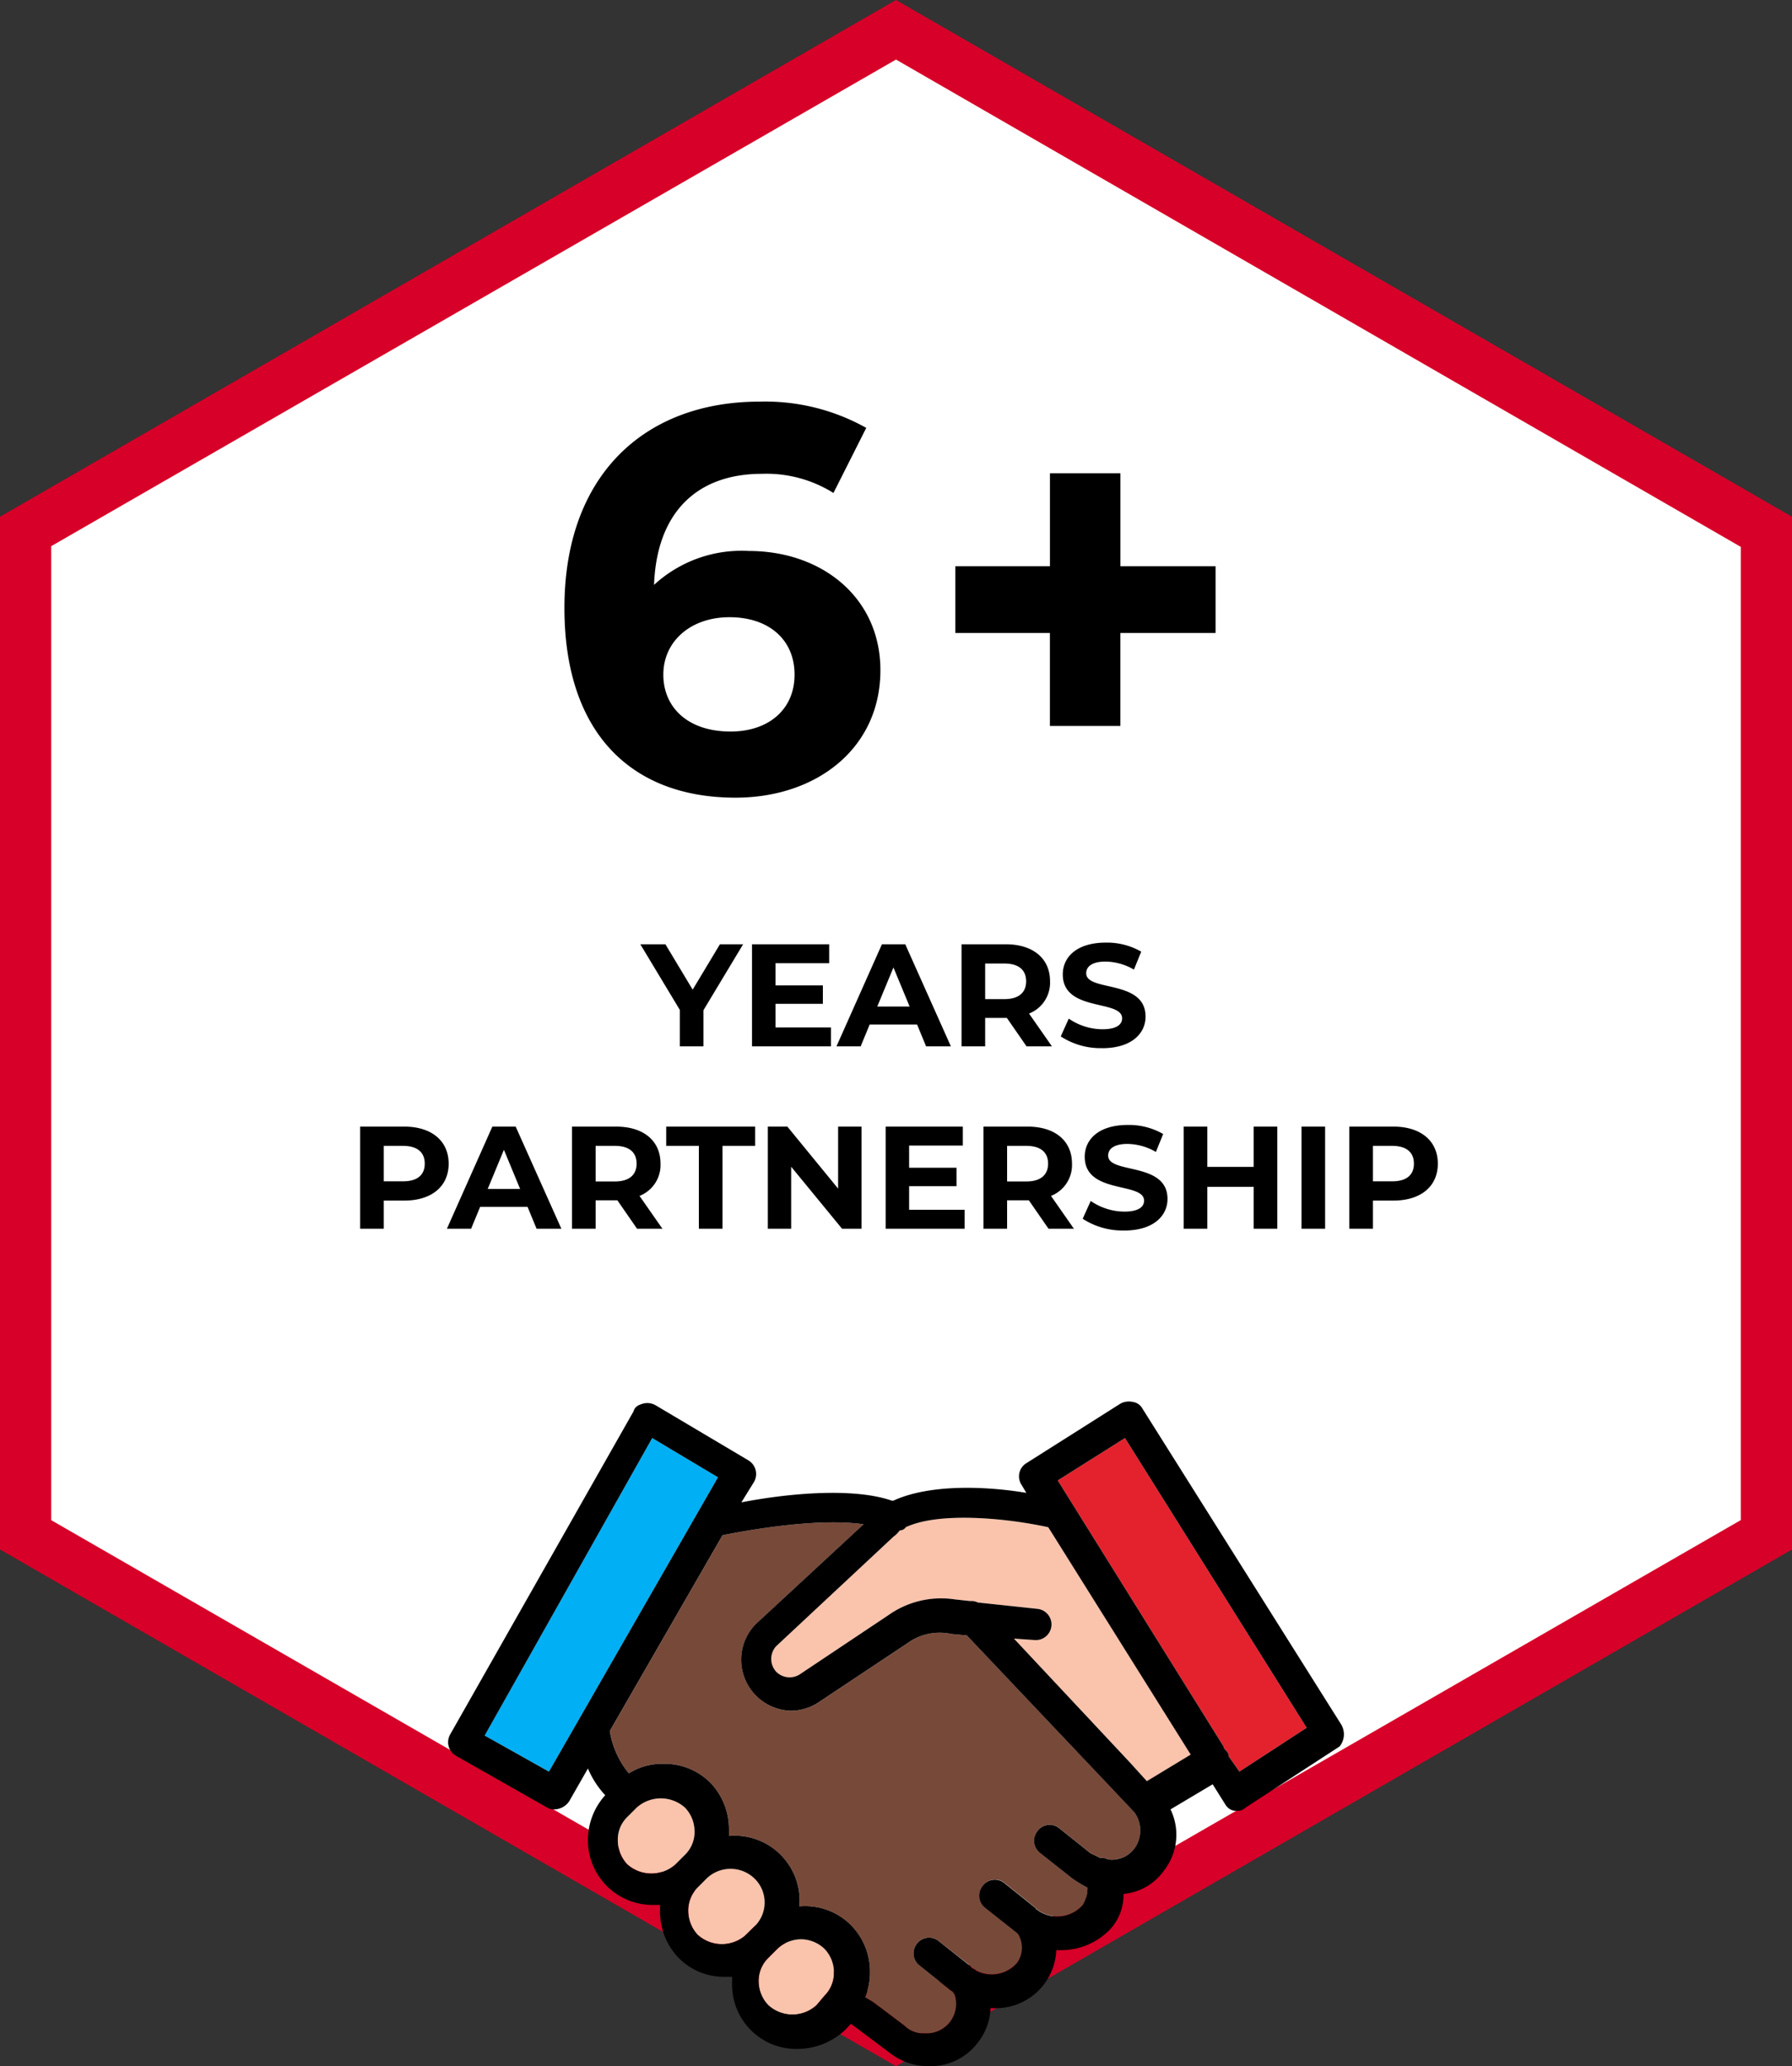 <svg xmlns="http://www.w3.org/2000/svg" width="147.48" height="169.974" viewBox="0 0 147.48 169.974">
  <rect x="0" y="0" width="147.48" height="169.974" fill="#333333" stroke="none"/>
  <g id="Group_266" data-name="Group 266" transform="translate(-973.52 -486.921)">
    <g id="Polygon_1_00000103987510680957429300000012671226591677632912_" transform="translate(1121 486.921) rotate(90)">
      <path id="Path_344" data-name="Path 344" d="M123.809,143.266H41.27L0,71.633,41.27,0h82.539l41.27,71.633Z" transform="translate(2.479 2.107)" fill="#fff"/>
      <path id="Path_345" data-name="Path 345" d="M44.988,4.214,4.9,73.74l40.03,69.526h80.123l40.03-69.526L125.048,4.214H44.988M42.509,0h84.956l42.509,73.74-42.509,73.74H42.509L0,73.74Z" fill="#d70028"/>
    </g>
    <path id="Path_743" data-name="Path 743" d="M-12.128-19.755a10.632,10.632,0,0,0-7.785,2.79c.225-6.03,3.6-9.135,8.865-9.135a10.374,10.374,0,0,1,5.9,1.575l2.7-5.355a17.008,17.008,0,0,0-8.775-2.16c-9.495,0-16.065,6.075-16.065,16.965C-27.293-4.9-21.893.54-13.208.54-6.548.54-1.283-3.51-1.283-9.945-1.283-15.885-6.053-19.755-12.128-19.755ZM-13.613-4.9c-3.51,0-5.535-1.98-5.535-4.68,0-2.745,2.25-4.725,5.445-4.725,3.24,0,5.355,1.845,5.355,4.725S-10.507-4.9-13.613-4.9ZM26.3-18.5h-7.83v-7.65h-5.8v7.65H4.882v5.49h7.785v7.65h5.8v-7.65H26.3Z" transform="translate(1047.26 552)"/>
    <path id="Path_742" data-name="Path 742" d="M-12.582-8.4H-14.49l-2.244,3.732L-18.978-8.4h-2.064L-17.79-3V0h1.944V-2.976Zm2.664,6.84V-3.5h3.9V-5.016h-3.9V-6.84H-5.5V-8.4H-11.85V0h6.5V-1.56ZM2.478,0h2.04L.762-8.4h-1.92L-4.9,0H-2.91l.744-1.8h3.9Zm-4.02-3.276L-.21-6.492,1.122-3.276ZM12.834,0,10.95-2.7a2.731,2.731,0,0,0,1.728-2.652c0-1.884-1.4-3.048-3.648-3.048H5.394V0H7.338V-2.34H9.126L10.746,0ZM10.71-5.352c0,.912-.6,1.464-1.788,1.464H7.338V-6.816H8.922C10.11-6.816,10.71-6.276,10.71-5.352Zm6.264,5.5c2.4,0,3.564-1.2,3.564-2.6,0-3.084-4.884-2.016-4.884-3.564,0-.528.444-.96,1.6-.96a4.744,4.744,0,0,1,2.328.66l.6-1.476a5.635,5.635,0,0,0-2.916-.744c-2.388,0-3.54,1.188-3.54,2.616,0,3.12,4.884,2.04,4.884,3.612,0,.516-.468.9-1.62.9a4.941,4.941,0,0,1-2.772-.876l-.66,1.464A5.987,5.987,0,0,0,16.974.144ZM-40.464,6.6H-44.1V15h1.944V12.684h1.692c2.244,0,3.648-1.164,3.648-3.036S-38.22,6.6-40.464,6.6Zm-.108,4.5h-1.584V8.184h1.584c1.188,0,1.788.54,1.788,1.464S-39.384,11.1-40.572,11.1ZM-29.58,15h2.04L-31.3,6.6h-1.92L-36.96,15h1.992l.744-1.8h3.9Zm-4.02-3.276,1.332-3.216,1.332,3.216ZM-19.224,15l-1.884-2.7A2.731,2.731,0,0,0-19.38,9.648c0-1.884-1.4-3.048-3.648-3.048h-3.636V15h1.944V12.66h1.788l1.62,2.34Zm-2.124-5.352c0,.912-.6,1.464-1.788,1.464H-24.72V8.184h1.584C-21.948,8.184-21.348,8.724-21.348,9.648ZM-16.224,15h1.944V8.184h2.688V6.6h-7.32V8.184h2.688Zm11.46-8.4v5.1L-8.94,6.6h-1.608V15h1.92V9.9L-4.44,15h1.6V6.6ZM1.08,13.44V11.5h3.9V9.984H1.08V8.16H5.5V6.6H-.852V15h6.5V13.44ZM14.64,15l-1.884-2.7a2.731,2.731,0,0,0,1.728-2.652c0-1.884-1.4-3.048-3.648-3.048H7.2V15H9.144V12.66h1.788L12.552,15ZM12.516,9.648c0,.912-.6,1.464-1.788,1.464H9.144V8.184h1.584C11.916,8.184,12.516,8.724,12.516,9.648Zm6.264,5.5c2.4,0,3.564-1.2,3.564-2.6,0-3.084-4.884-2.016-4.884-3.564,0-.528.444-.96,1.6-.96a4.744,4.744,0,0,1,2.328.66l.6-1.476a5.635,5.635,0,0,0-2.916-.744c-2.388,0-3.54,1.188-3.54,2.616,0,3.12,4.884,2.04,4.884,3.612,0,.516-.468.9-1.62.9a4.941,4.941,0,0,1-2.772-.876l-.66,1.464A5.987,5.987,0,0,0,18.78,15.144ZM29.436,6.6V9.912H25.62V6.6H23.676V15H25.62V11.556h3.816V15H31.38V6.6ZM33.372,15h1.944V6.6H33.372Zm7.572-8.4H37.308V15h1.944V12.684h1.692c2.244,0,3.648-1.164,3.648-3.036S43.188,6.6,40.944,6.6Zm-.108,4.5H39.252V8.184h1.584c1.188,0,1.788.54,1.788,1.464S42.024,11.1,40.836,11.1Z" transform="translate(1047.26 573)"/>
    <g id="Group_265" data-name="Group 265" transform="translate(1010.391 602.202)">
      <g id="Group_264" data-name="Group 264" transform="translate(-0.001 0.001)">
        <path id="Path_734" data-name="Path 734" d="M20.707,4.733,6.8,28.947,1.5,25.98,15.295,1.506Z" transform="translate(1.513 1.51)" fill="#00aff4"/>
        <path id="Path_735" data-name="Path 735" d="M13.536,27.488a2.82,2.82,0,0,1-.782-1.924,2.629,2.629,0,0,1,.782-1.944l.762-.762a2.867,2.867,0,0,1,1.944-.782,2.82,2.82,0,0,1,1.924.782,2.784,2.784,0,0,1,.782,1.924,2.629,2.629,0,0,1-.782,1.944l-.641.762A2.935,2.935,0,0,1,13.536,27.488Z" transform="translate(12.814 22.172)" fill="#f9c3ac"/>
        <path id="Path_736" data-name="Path 736" d="M14.494,24.718a2.959,2.959,0,0,1-3.869-.12,2.9,2.9,0,0,1-.762-1.944,2.678,2.678,0,0,1,.762-1.924l.782-.782a2.837,2.837,0,0,1,3.869,0,2.74,2.74,0,0,1,0,4.009Z" transform="translate(9.911 19.269)" fill="#f9c3ac"/>
        <path id="Path_737" data-name="Path 737" d="M7.736,17.842l.782-.782a2.977,2.977,0,0,1,3.989,0A2.831,2.831,0,0,1,13.288,19a2.615,2.615,0,0,1-.782,1.924l-.782.782a2.976,2.976,0,0,1-3.989,0,2.844,2.844,0,0,1-.762-1.944A2.568,2.568,0,0,1,7.736,17.842Z" transform="translate(7.008 16.364)" fill="#f9c3ac"/>
        <path id="Path_738" data-name="Path 738" d="M8.207,25.61a7.262,7.262,0,0,1-1.563-3.488l9.281-16.1c2.586-.521,8-1.423,11.606-.9l-8.9,8.238a4.195,4.195,0,0,0,2.967,7.1,4.173,4.173,0,0,0,2.185-.661l7.356-4.891a4.5,4.5,0,0,1,3.608-.762l1.283.12L47.756,26.633l2.065,2.185a2.52,2.52,0,0,1,0,2.967,2.308,2.308,0,0,1-2.185.9,1.057,1.057,0,0,0-.641-.12c-.261-.14-.521-.261-.782-.381l-2.586-2.065a1.239,1.239,0,0,0-1.8.261,1.271,1.271,0,0,0,.261,1.8l2.586,2.045a10.281,10.281,0,0,0,1.283.782,2.61,2.61,0,0,1-.381,1.423,2.789,2.789,0,0,1-3.608.5l-.14-.12a.118.118,0,0,1-.12-.12l-2.586-2.065a1.239,1.239,0,0,0-1.8.261,1.271,1.271,0,0,0,.261,1.8l2.586,2.045.12.14a2.136,2.136,0,0,1-.12,2.325,2.773,2.773,0,0,1-3.347.641c-.14-.14-.261-.14-.4-.261l-.12-.14L33.7,39.4a1.251,1.251,0,0,0-1.8.241,1.267,1.267,0,0,0,.261,1.8l2.586,2.065c.12,0,.12.14.261.261A2.43,2.43,0,0,1,32.562,47a2.185,2.185,0,0,1-1.684-.641l-2.586-1.944-.641-.381a5.266,5.266,0,0,0,.4-2.065A5.441,5.441,0,0,0,26.488,38.1a5.326,5.326,0,0,0-4.25-1.543,5.341,5.341,0,0,0-5.793-5.793v-.521A5.507,5.507,0,0,0,14.9,26.372a5.306,5.306,0,0,0-3.869-1.543A5.116,5.116,0,0,0,8.207,25.61Z" transform="translate(6.676 4.987)" fill="#774939"/>
        <path id="Path_739" data-name="Path 739" d="M22.941,12.772l-7.356,4.911a1.523,1.523,0,0,1-1.924-2.325l9.662-9.02a2.117,2.117,0,0,0,.521-.521.594.594,0,0,0,.5-.261c2.706-1.283,8.258-.762,11.726,0L47.8,24.258l-3.608,2.185-1.4-1.543L33.244,14.717l1.684.12a1.288,1.288,0,0,0,.241-2.566l-4.891-.521a1.222,1.222,0,0,0-.641-.12l-1.283-.14A7.5,7.5,0,0,0,22.941,12.772Z" transform="translate(13.331 4.796)" fill="#f9c3ac"/>
        <path id="Path_740" data-name="Path 740" d="M45.52,25.339l-5.532,3.608-.9-1.283a.439.439,0,0,0-.14-.381c-.12-.14-.261-.261-.261-.4L25.034,4.994l5.532-3.488Z" transform="translate(25.149 1.51)" fill="#e3222d"/>
        <path id="Path_741" data-name="Path 741" d="M70.667,26.851,55.714,3.017,50.182,6.505,63.832,28.394c0,.14.14.261.261.4a.439.439,0,0,1,.14.381l.9,1.283ZM26.348,49.662a2.935,2.935,0,0,0,3.989,0l.641-.762a2.629,2.629,0,0,0,.782-1.944,2.784,2.784,0,0,0-.782-1.924,2.82,2.82,0,0,0-1.924-.782,2.867,2.867,0,0,0-1.944.782l-.762.762a2.629,2.629,0,0,0-.782,1.944A2.82,2.82,0,0,0,26.348,49.662ZM26.99,22.22a1.552,1.552,0,0,0,1.924.261L36.27,17.57a7.5,7.5,0,0,1,5.412-1.283l1.283.14a1.222,1.222,0,0,1,.641.12l4.891.521a1.288,1.288,0,0,1-.241,2.566l-1.684-.12L56.115,29.7l1.4,1.543,3.608-2.185L49.4,10.354c-3.468-.762-9.02-1.283-11.726,0a.594.594,0,0,1-.5.261,2.117,2.117,0,0,1-.521.521l-9.662,9.02A1.557,1.557,0,0,0,26.99,22.22ZM20.535,43.869a2.959,2.959,0,0,0,3.869.12l.782-.762a2.74,2.74,0,0,0,0-4.009,2.837,2.837,0,0,0-3.869,0L20.535,40a2.678,2.678,0,0,0-.762,1.924A2.9,2.9,0,0,0,20.535,43.869ZM8.308,30.459,22.219,6.245,16.807,3.017,3.016,27.492Zm3.207,5.552A5.5,5.5,0,0,1,12.938,32.4a7.482,7.482,0,0,1-1.423-2.2L9.972,32.9a1.5,1.5,0,0,1-1.163.661,1.1,1.1,0,0,1-.641-.14L.691,29.176a1.289,1.289,0,0,1-.5-1.8L15.263.832c.12-.4.381-.521.762-.641a1.379,1.379,0,0,1,1.042.12l7.6,4.51a1.312,1.312,0,0,1,.521,1.8L24.143,8.309c3.368-.661,9.02-1.3,12.388-.14h.12c3.087-1.423,7.858-1.163,10.944-.641l-.381-.641a1.272,1.272,0,0,1,.381-1.8L55.333.191a1.462,1.462,0,0,1,1.042-.14,1.055,1.055,0,0,1,.762.521L73.514,26.59a1.577,1.577,0,0,1-.14,1.8l-7.737,5.031a.9.9,0,0,1-.641.261h-.261a1.055,1.055,0,0,1-.762-.521L62.93,31.5l-3.468,2.065a4.776,4.776,0,0,1-.521,5.011,4.574,4.574,0,0,1-3.347,1.944,4.2,4.2,0,0,1-1.022,2.826,5.584,5.584,0,0,1-4.129,1.8h-.381a4.984,4.984,0,0,1-5.172,4.771h-.241a4.818,4.818,0,0,1-1.042,2.826,4.874,4.874,0,0,1-4.129,1.944A5.139,5.139,0,0,1,36.27,53.53l-3.107-2.325-.5.521a5.721,5.721,0,0,1-3.869,1.543,5.276,5.276,0,0,1-5.412-5.412v-.521H22.86a5.227,5.227,0,0,1-3.869-1.543,5.472,5.472,0,0,1-1.543-3.869v-.5h-.521a5.307,5.307,0,0,1-5.412-5.412Zm1.8-8.9A7.262,7.262,0,0,0,14.883,30.6a5.116,5.116,0,0,1,2.826-.782,5.306,5.306,0,0,1,3.869,1.543,5.507,5.507,0,0,1,1.543,3.869v.521a5.341,5.341,0,0,1,5.793,5.793,5.326,5.326,0,0,1,4.25,1.543,5.441,5.441,0,0,1,1.563,3.869,5.266,5.266,0,0,1-.4,2.065l.641.381,2.586,1.944a2.185,2.185,0,0,0,1.684.641,2.43,2.43,0,0,0,2.445-3.227c-.14-.12-.14-.261-.261-.261l-2.586-2.065a1.267,1.267,0,0,1-.261-1.8,1.251,1.251,0,0,1,1.8-.241l2.586,2.045.12.14c.14.12.261.12.4.261a2.773,2.773,0,0,0,3.347-.641,2.136,2.136,0,0,0,.12-2.325l-.12-.14-2.586-2.045a1.271,1.271,0,0,1-.261-1.8,1.239,1.239,0,0,1,1.8-.261l2.586,2.065a.118.118,0,0,0,.12.12l.14.12a2.789,2.789,0,0,0,3.608-.5A2.61,2.61,0,0,0,52.627,40a10.281,10.281,0,0,1-1.283-.782l-2.586-2.045a1.271,1.271,0,0,1-.261-1.8,1.239,1.239,0,0,1,1.8-.261l2.586,2.065c.261.12.521.241.782.381a1.057,1.057,0,0,1,.641.12,2.308,2.308,0,0,0,2.185-.9,2.52,2.52,0,0,0,0-2.967l-2.065-2.185L42.7,19.254l-1.283-.12a4.5,4.5,0,0,0-3.608.762l-7.356,4.891a4.173,4.173,0,0,1-2.185.661,4.195,4.195,0,0,1-2.967-7.1l8.9-8.238c-3.608-.521-9.02.381-11.606.9Zm1.423,10.965a2.976,2.976,0,0,0,3.989,0l.782-.782a2.615,2.615,0,0,0,.782-1.924,2.831,2.831,0,0,0-.782-1.944,2.977,2.977,0,0,0-3.989,0l-.782.782a2.568,2.568,0,0,0-.762,1.924A2.844,2.844,0,0,0,14.742,38.076Z" transform="translate(0.001 -0.001)"/>
      </g>
    </g>
  </g>
</svg>
